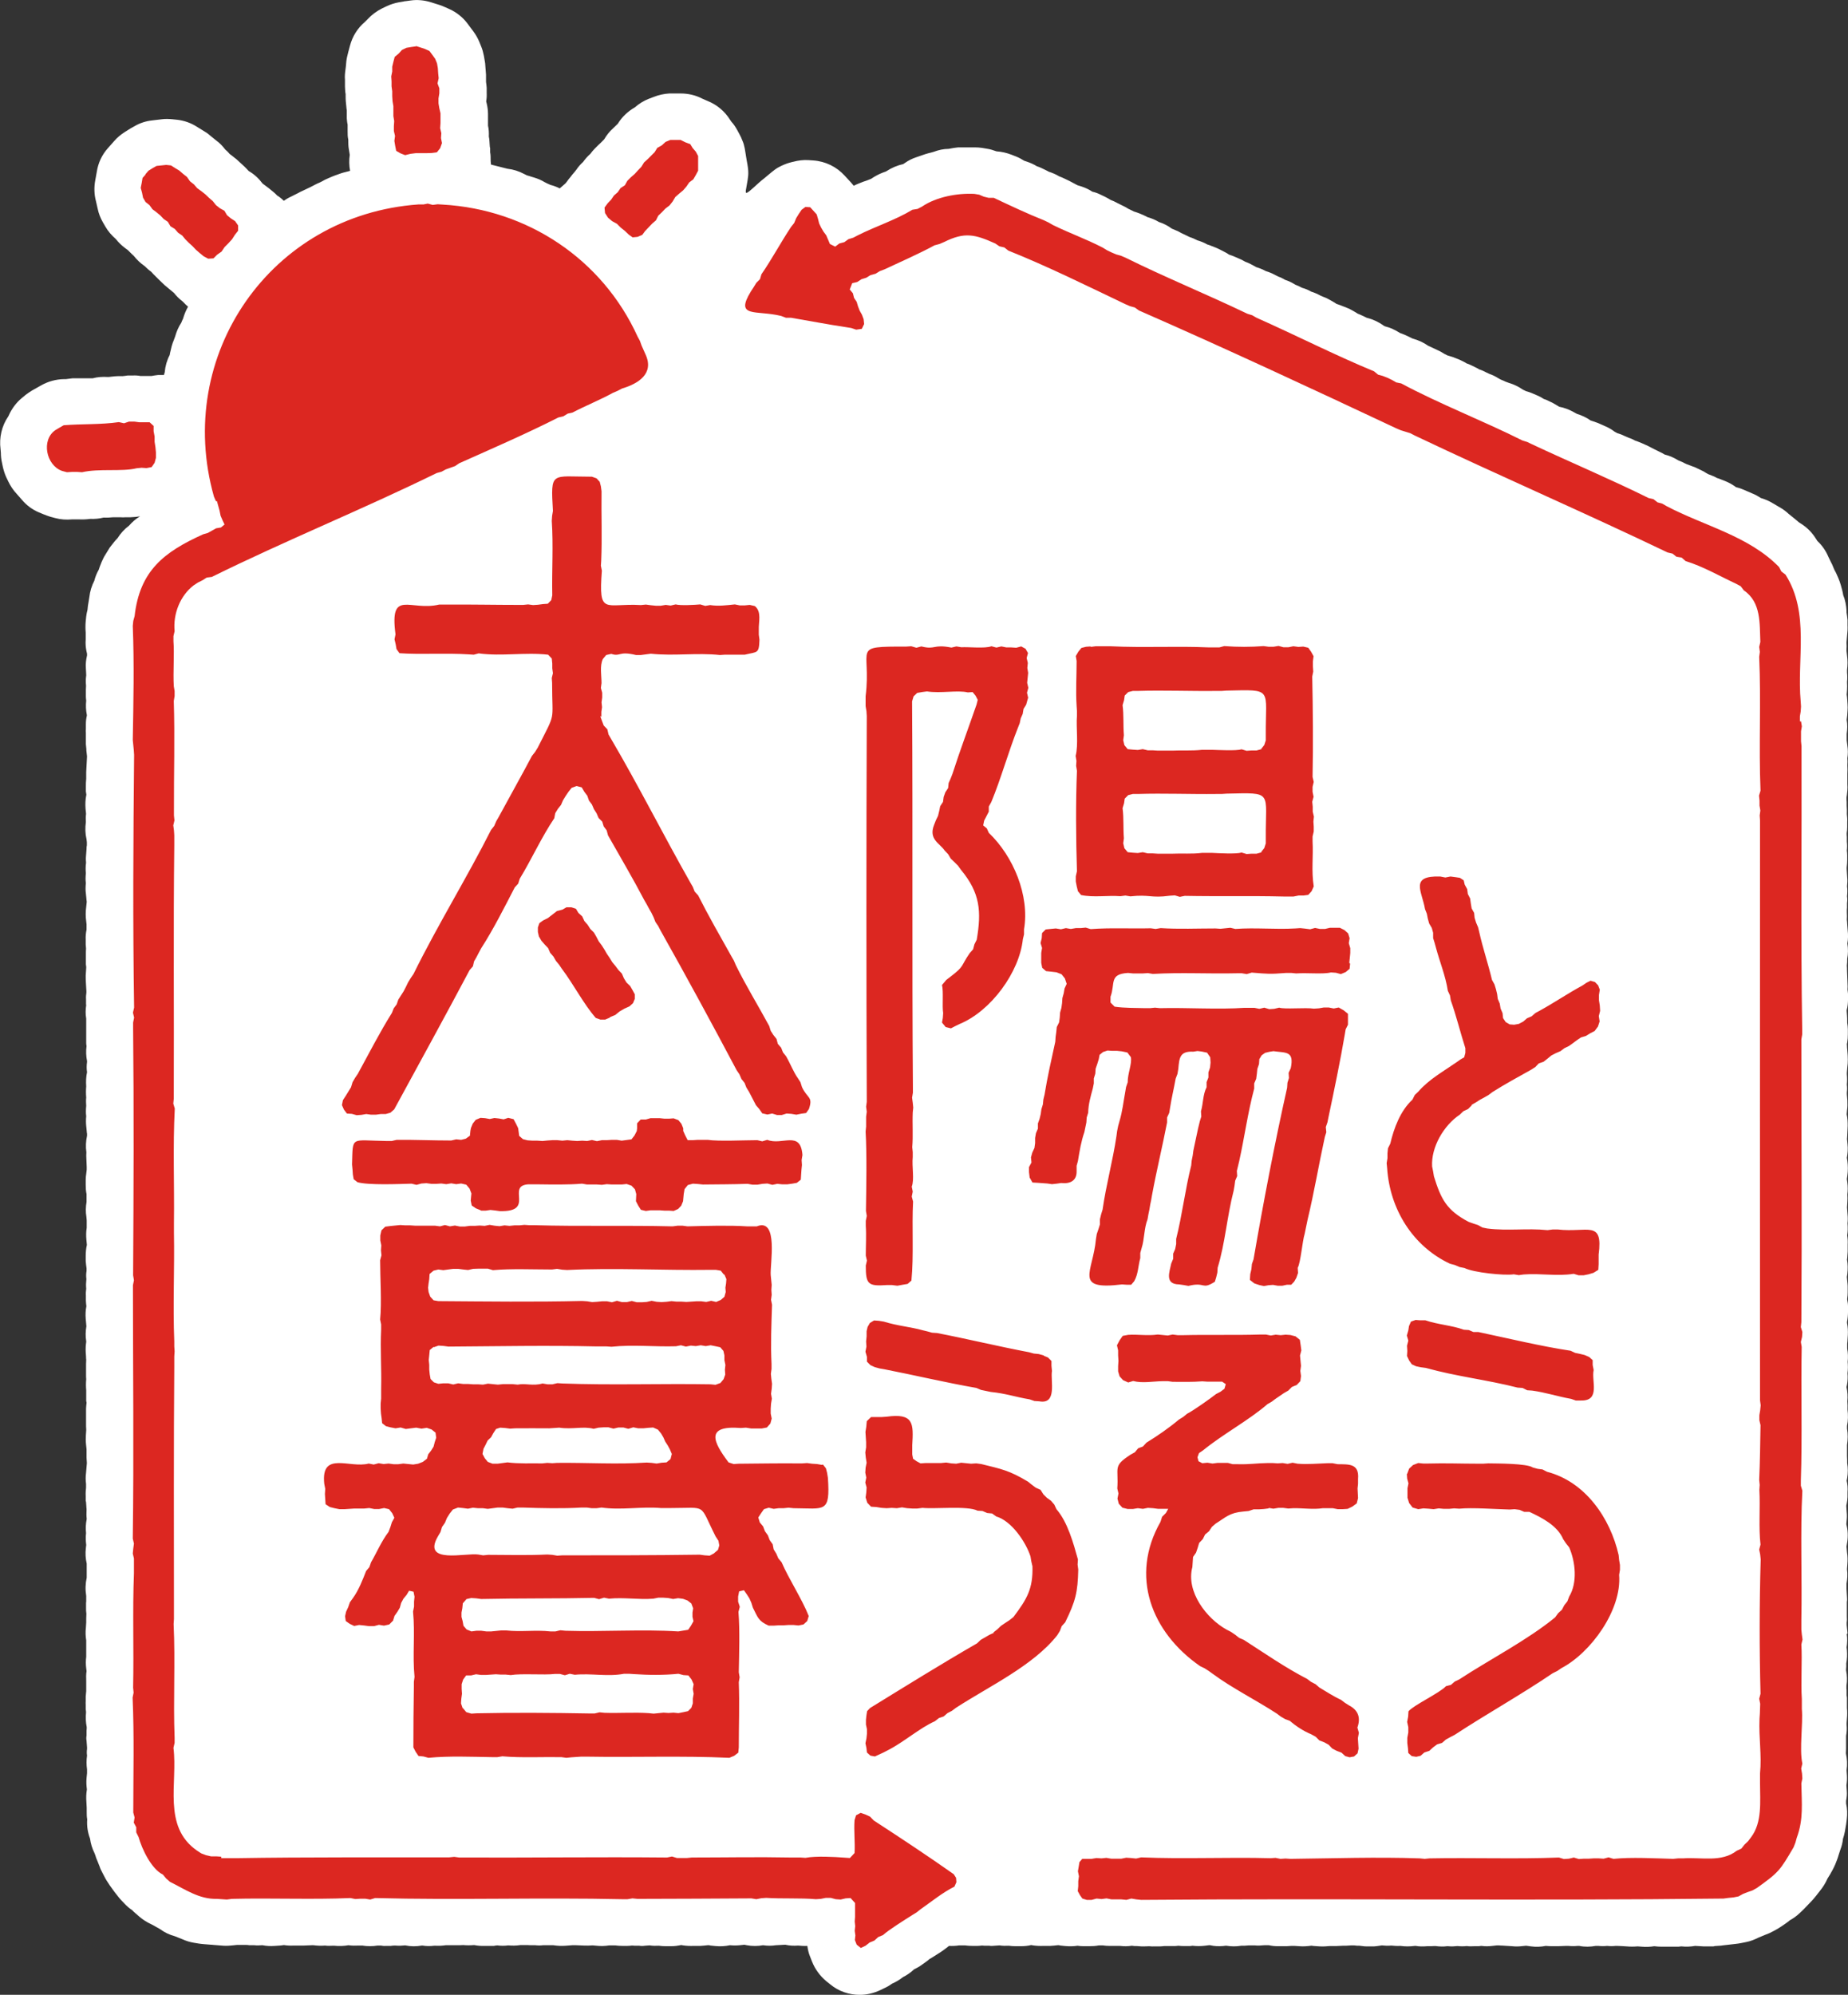 <?xml version="1.0" encoding="UTF-8"?>
<svg id="_レイヤー_2" data-name="レイヤー 2" xmlns="http://www.w3.org/2000/svg" viewBox="0 0 111.76 120.6">
  <rect x="0" y="0" width="111.76" height="120.6" fill="#333333" stroke="none"/>
  <defs>
    <style>
      .cls-1 {
        fill: #dc2721;
      }

      .cls-1, .cls-2 {
        stroke-width: 0px;
      }

      .cls-2 {
        fill: #fff;
      }
    </style>
  </defs>
  <g id="_レイヤー_1-2" data-name=" レイヤー 1">
    <path class="cls-2" d="m111.73,98.75l-.05-.51v-.15c.02-.12.02-.24.01-.36v-.88c.02-.1.02-.2.01-.3l-.03-.5v-.31c.05-.28.07-.57.03-.85v-.04l.02-.27c.02-.24.02-.49-.02-.73l-.03-.35.04-.26c.06-.37.04-.74-.05-1.1l.02-.22c.02-.18.02-.35,0-.53l-.02-.3v-.08l.02-.09c.03-.14.04-.28.05-.42v-.3c.02-.23,0-.46-.05-.68l.03-.16c.05-.3.05-.61,0-.91,0-.14,0-.27-.01-.41v-.68c.05-.33.06-.66,0-.99h0v-.17c.07-.32.07-.66.03-.98.01-.17,0-.34-.01-.5.03-.29.01-.58-.05-.86l.03-.15c.04-.23.05-.46.03-.69.03-.23.03-.46.01-.69.03-.27.02-.54-.03-.8v-.3c.01-.08.02-.16.02-.23l.02-.3c.01-.24,0-.48-.05-.72v-.06c.04-.21.06-.42.06-.63v-.3c0-.14-.02-.28-.05-.42v-.05c.02-.13.03-.26.03-.38v-.3c0-.08,0-.15-.01-.23l-.03-.3s0-.07-.01-.1l.03-.21c.03-.28.03-.57-.02-.84v-.02c.01-.06.02-.12.02-.18l.02-.3v-.43c.01-.18,0-.36-.03-.54h0c.04-.25.04-.49.02-.73.02-.18.02-.37,0-.56l-.03-.4.02-.34c.01-.15.01-.3,0-.45.03-.23.03-.47,0-.71l-.03-.22.03-.21c.04-.29.04-.59,0-.89l-.03-.18h0c.05-.28.07-.55.04-.82l-.03-.31v-.02s.01-.1.01-.14l.03-.65c0-.23-.01-.46-.06-.69l.02-.25c.03-.2.03-.39.02-.59l-.03-.37v-.12c.02-.16.02-.31,0-.47.02-.21.02-.42,0-.62v-.09c0-.09.02-.17.02-.26l.03-.3c.01-.17.01-.33,0-.5l-.04-.5c0-.06,0-.11-.01-.17l.02-.1c.03-.17.04-.33.04-.5v-.3c0-.13-.02-.27-.04-.4v-.1c0-.11,0-.22-.01-.33l-.02-.28v-.05c.06-.22.08-.45.08-.68v-.3c-.01-.09-.02-.18-.03-.27.01-.12.01-.24,0-.36l-.03-.79c0-.1,0-.19-.01-.29.02-.14.02-.27.02-.41.06-.31.06-.62.01-.93.05-.26.05-.53.02-.79l-.03-.39c0-.09-.01-.17-.02-.26.01-.14.01-.29,0-.43v-.14s0-.1.01-.14v-.3c.02-.13.02-.27,0-.4.02-.2.03-.4,0-.6.02-.19.03-.37.01-.56l-.03-.49v-.1c.02-.15.03-.3.03-.45v-.3c0-.09-.01-.18-.02-.27.02-.18.02-.36,0-.54v-.28c-.01-.08-.01-.15-.01-.23.02-.12.03-.24.03-.37v-.3c.01-.16,0-.32-.02-.48.01-.17,0-.34-.01-.51v-.22c-.01-.09-.01-.17-.01-.26,0-.05.01-.1.02-.15l.03-.3c.01-.12.01-.25,0-.37v-.63c.01-.17.01-.35,0-.52.01-.14.01-.28,0-.42.04-.25.04-.51,0-.76l-.04-.32v-.39c.04-.28.05-.57,0-.85h0c.01-.09.02-.18.03-.26l.02-.3c.01-.12.01-.25,0-.38l-.02-.3c0-.1-.02-.2-.03-.29l.02-.25c.01-.17.01-.34,0-.51.02-.19.02-.38,0-.57v-.16c.04-.29.04-.58,0-.87l-.03-.27v-.12c.01-.12.01-.23,0-.35v-.07l.06-.71c0-.11.01-.22,0-.33v-.3c-.02-.15-.03-.3-.06-.45v-.12c-.02-.32-.08-.64-.2-.93-.02-.11-.04-.22-.07-.33l-.08-.29c-.04-.14-.09-.28-.15-.42l-.12-.27c-.03-.06-.06-.13-.1-.19l-.07-.16c-.05-.13-.1-.25-.17-.37l-.14-.29c-.15-.36-.38-.69-.66-.95h0s-.17-.26-.17-.26c-.22-.32-.51-.6-.84-.8l-.12-.08s-.06-.05-.08-.07l-.23-.19c-.05-.04-.1-.08-.15-.12l-.16-.13c-.17-.16-.35-.29-.55-.4l-.39-.23c-.23-.14-.48-.25-.73-.32-.15-.1-.31-.19-.48-.26l-.53-.23c-.11-.05-.21-.08-.32-.12l-.18-.05-.04-.03c-.19-.14-.4-.25-.62-.34l-.28-.11c-.07-.03-.13-.05-.2-.07-.1-.06-.21-.11-.32-.15l-.23-.09-.12-.07c-.09-.06-.17-.11-.27-.15l-.27-.13c-.09-.05-.19-.09-.29-.12l-.32-.12-.11-.05c-.13-.07-.26-.13-.4-.18-.26-.16-.54-.29-.84-.36l-.1-.06c-.07-.04-.13-.07-.2-.1l-.36-.18s-.05-.03-.08-.04l-.27-.14s-.09-.04-.13-.06l-.27-.12c-.12-.05-.25-.1-.37-.14-.13-.07-.25-.13-.39-.17l-.25-.11c-.14-.07-.29-.13-.44-.17h0s-.09-.05-.13-.07l-.05-.03c-.16-.12-.34-.23-.53-.31l-.27-.12c-.06-.03-.12-.05-.18-.08l-.28-.1-.09-.03-.09-.03h0c-.25-.18-.54-.31-.83-.4l-.2-.11c-.27-.15-.56-.26-.87-.32l-.13-.08c-.08-.05-.16-.09-.24-.14l-.27-.13c-.09-.05-.19-.09-.29-.12-.12-.08-.25-.15-.39-.21l-.28-.12c-.13-.06-.26-.1-.4-.14-.06-.03-.13-.06-.19-.09-.26-.18-.54-.32-.85-.41l-.19-.07s-.09-.04-.13-.06l-.19-.08-.16-.09c-.16-.1-.32-.18-.5-.24l-.17-.08c-.15-.08-.3-.15-.46-.2-.08-.05-.17-.1-.26-.14l-.27-.13c-.07-.03-.15-.07-.23-.09-.14-.09-.29-.16-.44-.23l-.28-.11c-.06-.03-.13-.05-.2-.07l-.23-.07-.18-.09c-.13-.08-.26-.16-.4-.22l-.49-.23s-.07-.03-.11-.05c-.28-.2-.6-.34-.93-.43l-.27-.13c-.06-.03-.13-.06-.19-.09l-.28-.11s-.02,0-.03-.01c-.28-.18-.58-.32-.9-.4-.03-.01-.05-.03-.08-.04-.3-.22-.64-.38-.99-.47h-.02l-.27-.13c-.1-.05-.2-.09-.3-.13-.03-.02-.06-.04-.09-.06l-.26-.15c-.1-.06-.21-.11-.32-.15l-.28-.11s-.06-.02-.1-.04l-.23-.08s-.08-.05-.12-.08l-.26-.15c-.14-.08-.28-.15-.43-.2l-.14-.06c-.18-.1-.38-.19-.58-.25-.17-.1-.36-.18-.55-.23-.13-.07-.27-.14-.41-.19-.19-.12-.39-.22-.61-.29-.13-.08-.27-.15-.42-.2l-.18-.09c-.18-.1-.37-.18-.57-.24h0c-.18-.1-.38-.18-.58-.24l-.16-.09c-.16-.09-.32-.17-.49-.23l-.04-.02c-.12-.07-.23-.13-.36-.18l-.28-.12c-.06-.03-.12-.05-.18-.07l-.14-.05c-.08-.06-.17-.11-.25-.15l-.27-.14c-.09-.05-.19-.09-.28-.13l-.28-.11c-.07-.03-.15-.06-.23-.08-.19-.11-.39-.19-.6-.25-.15-.08-.31-.15-.47-.2l-.52-.25c-.1-.06-.2-.11-.3-.15l-.26-.11c-.24-.18-.5-.31-.78-.4-.21-.13-.44-.22-.68-.29-.07-.04-.15-.07-.22-.11l-.28-.12c-.11-.04-.21-.08-.32-.11l-.35-.17c-.12-.08-.26-.15-.39-.21l-.3-.15c-.12-.07-.24-.12-.37-.17-.11-.07-.22-.13-.34-.19l-.27-.13c-.16-.08-.32-.14-.5-.18-.21-.14-.43-.24-.67-.32l-.23-.07-.32-.17c-.06-.03-.11-.06-.17-.09l-.27-.13c-.11-.06-.23-.1-.35-.15-.2-.12-.41-.21-.63-.28-.06-.03-.12-.07-.19-.1l-.27-.13c-.08-.04-.17-.07-.26-.1-.19-.12-.4-.21-.61-.28l-.15-.05c-.16-.1-.32-.19-.5-.26l-.28-.11c-.29-.11-.59-.18-.9-.2-.19-.07-.38-.13-.58-.16l-.3-.05c-.14-.02-.29-.03-.43-.03h-1.01c-.19.02-.38.05-.57.09-.31,0-.62.07-.91.18l-.14.04c-.12.03-.25.06-.37.1l-.55.19c-.24.08-.46.19-.66.33l-.12.08c-.36.08-.69.22-1,.42l-.05.03c-.25.08-.49.19-.72.33l-.17.11-.28.11c-.06.02-.12.04-.18.06l-.28.11c-.06.03-.13.05-.19.08l-.12.06c-.06-.07-.12-.14-.18-.21l-.37-.4c-.49-.54-1.17-.87-1.9-.92l-.29-.02c-.31-.02-.62.02-.92.1h0s-.42.07-.92.35c-.25.14-.55.42-.86.67-.35.26-.96.9-1.06.86-.05-.02-.04-.1,0-.31.05-.29.13-.68.12-.92,0-.32-.09-.66-.13-.94-.06-.36-.09-.7-.23-1-.05-.13-.1-.25-.17-.37l-.14-.26c-.1-.18-.21-.35-.35-.5l-.09-.13c-.32-.51-.8-.91-1.36-1.13l-.32-.14c-.4-.21-.86-.31-1.3-.31h-.68c-.33.02-.65.09-.95.21l-.29.11c-.31.12-.6.3-.85.52-.42.24-.78.58-1.03.99l-.3.29c-.2.18-.37.39-.51.63-.02.02-.03.04-.05.06l-.18.18s-.1.09-.14.13l-.21.21c-.1.1-.19.21-.27.32-.17.15-.31.31-.44.49-.15.14-.29.29-.4.46l-.11.14c-.09.1-.18.21-.26.32-.08.09-.15.18-.21.27l-.08.1s-.07.06-.1.09l-.23.2-.02.02c-.18-.09-.36-.16-.56-.21-.06-.03-.13-.06-.2-.09l-.16-.08c-.18-.11-.38-.2-.58-.26l-.29-.09s-.04-.01-.06-.02l-.14-.04-.16-.08c-.32-.17-.66-.28-1.02-.32l-.91-.23s-.05-.02-.08-.02l-.02-.21v-.07c0-.15,0-.31-.03-.46v-.26s-.02-.05-.02-.08l-.02-.3c0-.11-.02-.22-.04-.32.01-.22,0-.44-.05-.65v-.71c0-.21-.03-.43-.08-.64l-.03-.12c.03-.17.04-.35.03-.52v-.3c-.01-.12-.02-.24-.04-.36v-.44l-.04-.51c0-.11-.02-.23-.04-.34l-.05-.29c-.04-.2-.09-.39-.17-.58l-.11-.27c-.09-.21-.2-.41-.34-.6l-.38-.51c-.28-.37-.66-.67-1.08-.86l-.27-.12c-.1-.05-.2-.08-.3-.12l-.57-.18c-.4-.12-.81-.16-1.22-.1l-.29.04s-.08,0-.12.02l-.3.05c-.26.05-.51.13-.74.24l-.27.13c-.32.16-.62.38-.86.64l-.17.17c-.45.38-.76.88-.91,1.45l-.08.3s-.01.05-.02.07l-.07.29c-.04.17-.06.35-.07.53l-.03.25c-.03.2-.05.41-.03.61v.42c.01.15.01.3.04.45v.12c0,.1,0,.21.01.31l.03.3c0,.08.02.17.03.25v.48c.01.13.02.26.05.38v.4c0,.17,0,.34.04.51,0,.2,0,.41.04.61l.05.31c-.05.32-.04.65.02.97l-.39.1c-.08.02-.17.05-.25.08l-.28.1s-.09.03-.13.05l-.28.12c-.13.05-.26.12-.38.19l-.14.07c-.07.03-.15.06-.22.1l-.27.14s-.07.04-.1.05l-.59.28s-.08.04-.11.06l-.5.25c-.13.06-.25.14-.37.22-.12-.12-.25-.23-.4-.32-.06-.07-.13-.13-.2-.19l-.23-.19c-.06-.05-.12-.1-.18-.14l-.24-.18s-.02-.01-.03-.02c-.23-.31-.51-.57-.84-.76-.08-.09-.17-.18-.26-.27l-.38-.35c-.06-.06-.13-.12-.2-.17l-.24-.19s-.05-.03-.07-.05h0c-.08-.1-.17-.19-.27-.27-.16-.21-.34-.4-.55-.55l-.31-.25c-.12-.11-.25-.21-.39-.29l-.47-.29c-.36-.23-.76-.37-1.18-.42l-.29-.03c-.22-.02-.43-.03-.65,0l-.59.07c-.37.04-.74.16-1.06.35l-.25.14s-.07.04-.11.07l-.24.15c-.23.15-.45.33-.63.54l-.38.43c-.36.4-.59.9-.67,1.43l-.09.5c-.08.42-.07.86.04,1.27l.1.44c.06.3.17.58.32.84l.15.26c.16.28.38.53.63.75.17.21.36.4.58.56l.15.11.13.13c.07.07.15.15.22.21.19.24.42.46.67.63.12.12.24.23.38.33.04.04.08.08.12.13l.21.21s.06.05.08.08l.31.3c.06.06.12.12.19.17l.48.4c.14.18.3.34.48.48l.09.08c.09.1.18.19.28.27-.13.23-.23.47-.3.72-.04.08-.08.17-.11.25-.17.26-.29.54-.37.83l-.07.19c-.06.13-.1.27-.14.4l-.07.29c-.02.08-.04.16-.05.24h0c-.17.33-.27.68-.3,1.04-.02.06-.03.12-.05.17h-.35c-.14.02-.27.03-.4.06h-.67c-.15-.03-.31-.04-.47-.03h-.3c-.11.02-.22.03-.32.04-.16-.01-.32,0-.47.01l-.36.04h-.06c-.31-.02-.61,0-.91.08h-1.22c-.13.02-.27.03-.4.05h-.12c-.48.01-.96.14-1.38.38l-.55.31c-.13.08-.26.17-.38.26l-.23.19c-.35.29-.62.66-.8,1.07l-.02.04c-.4.58-.56,1.29-.47,1.98l.02.23c0,.19.02.38.06.56l.06.29c.05.21.11.41.2.61l.13.27c.13.27.3.53.51.75l.29.33c.29.35.65.62,1.06.79l.29.12c.13.05.26.1.39.14l.3.08c.33.09.67.11,1.01.08h.44c.22.01.44,0,.66-.03.27.01.54-.01.81-.08h0c.2.01.39,0,.59-.02h.42c.11.01.22.01.33,0h.3c.19-.01.38-.02.57-.06-.25.15-.48.35-.67.57-.28.21-.51.46-.69.75-.07.07-.13.14-.19.21l-.19.24c-.07.08-.13.17-.18.26l-.16.26c-.1.15-.18.32-.25.48l-.11.28c-.02.06-.04.12-.06.18-.12.21-.21.43-.27.67-.16.31-.26.64-.3.99l-.05.31c-.03.15-.05.3-.06.45-.04.14-.06.27-.08.41l-.03.3c-.02.22-.02.45,0,.67v.43c-.02.22,0,.45.04.67l.04.18v.11c-.06.25-.09.51-.07.77l.02.37v.07c-.03.2-.03.41-.01.61v.04c-.01.11-.01.22-.01.32v.3c0,.08.01.16.02.24-.03.29-.02.59.04.88v.03c-.04.17-.06.34-.06.51v.3c-.01.08-.01.16,0,.23v.69l.03.3v.08l.04.36-.05.95v.41c-.02.15-.02.31-.02.46v.3c.01.06.02.13.03.19h0c-.06.29-.07.57-.05.85l.03.3v.02c-.02.16-.02.32-.01.49-.05.35-.04.7.04,1.04l.02.18v.18c-.02.07-.02.15-.02.22l-.02.27c-.02.18-.03.36-.01.54v.04c-.03.21-.03.42-.01.63-.02.19-.03.39,0,.59-.02.2-.03.41,0,.62l.03.3c0,.06.01.12.02.18v.05l-.03.29c-.04.29-.04.58,0,.87l.02.18v.32c-.04.2-.06.4-.05.6v.3c0,.08.02.16.02.25-.01.1-.01.2-.01.3v.65s.01.1.02.15v.06s-.01.11-.01.16l-.02.3c0,.14,0,.28.01.42l.03.52v.1c-.02.14-.03.27-.02.41v.3s.01.03.01.04c-.04.27-.05.54,0,.82v1.49c0,.06.01.11.02.17-.04.3-.03.61.03.9v.07c-.03.2-.03.41,0,.61-.06.28-.07.57-.05.86-.02.22-.02.44,0,.67-.02.17-.01.34,0,.51-.02.21-.03.42,0,.62-.02.2-.02.39,0,.59l.03.3c0,.06.01.11.02.17v.12h0c-.07.33-.09.67-.04,1-.01.14-.01.28,0,.41l.02.48v.16l-.03.26c-.02.12-.03.24-.03.36v.3c0,.19.01.38.05.56v.47c-.05.3-.06.6-.01.9l.02.22v.45c-.04.23-.04.47-.02.71l.03.32c-.05.22-.07.45-.07.67v.3c.01.15.03.3.05.45v.15c-.03.17-.03.33-.01.5-.02.19-.03.38-.01.58-.02.14-.03.28-.02.42v.3c0,.11.02.23.03.34-.05.25-.06.5-.04.75l.04.46c-.05.3-.06.6-.01.91v.04h0c-.03.2-.04.4-.03.6l.02.3c0,.06,0,.11.01.17,0,.09-.01.17-.01.26v.66c0,.09,0,.17.01.26-.02.22-.02.45,0,.67v.65s.01.06.02.09h0v.02c-.02.12-.02.24-.03.36v.91c0,.11,0,.22.01.33v.06l-.02.3c-.01.19-.01.38.01.56l.03.29v.51l.02.32-.05.59c-.03.22-.03.45,0,.67v.23c-.02.17-.03.33-.02.5v.3s.02.05.02.07l.02.3s0,.07.01.11v.06c-.01.18-.01.37.01.55h0c-.06.29-.07.58-.04.86-.03.24-.02.47.01.71l-.02.18c-.04.32-.02.64.05.95v.85c-.08.36-.09.73-.03,1.1v.33s-.01.06-.01.1v.3c0,.12,0,.23.02.35,0,.1-.01.2-.01.29v.24l-.02.32c-.03.25-.02.51.02.76v.97h0v.02c-.03.23-.03.47,0,.7l.02.17c-.03.19-.03.39-.02.58v.63c-.01.1-.02.21-.03.32v.3c-.01.06,0,.13,0,.19v.3c.01.05.02.11.02.16-.03.3-.02.61.04.9v.1s-.01.08-.01.11v.3c-.02.11-.02.21,0,.32l.03.4v.1c-.02.13-.02.26,0,.39-.04.28-.04.56,0,.84v.23l-.03.3c-.02.23-.01.45.02.67v.02c-.04.24-.05.49-.03.73l.02.37v.25c0,.15,0,.3.03.45-.03.4.03.79.17,1.16.04.3.13.6.27.88l.05.13c.03.11.07.22.12.33l.14.35c.04.13.1.25.16.36l.14.27c.04.08.08.15.13.23l.17.26s.05.07.07.1l.18.25s.06.08.09.12l.19.24c.05.07.11.13.16.19l.21.22c.14.15.3.29.47.4.06.07.13.13.2.19l.23.2c.22.19.46.34.72.46l.19.1c.08.05.17.1.25.14l.1.06c.27.2.57.34.9.43l.45.18c.22.1.45.17.69.21l.3.05c.12.02.25.03.37.04l.38.03s.08,0,.12.01l.63.05c.18.01.36,0,.54-.02l.28-.03h.53c.07,0,.14.01.21.02h.3c.15.02.31.01.46,0h.03c.25.05.5.06.75.04l.3-.02c.08,0,.16-.02.24-.03.19.03.39.04.59.03h.6l.51-.02h.09c.23.03.46.04.7.02h0c.15.02.3.02.45.01h.12c.28.03.57.02.85-.03.2.03.4.03.61.02h.23c.3.05.61.05.92,0h.2c.1.02.2.03.3.02h.3c.07-.01.14-.02.21-.02h.08c.19.02.38.01.56-.01h.03c.33.07.66.07.99.01h.05c.23.04.47.04.7.01h.1c.2.01.4,0,.6-.03h.65c.14,0,.28,0,.41-.01.22.02.44.02.66,0,.21.04.43.06.64.05h.55c.07-.02.14-.02.21-.03.22.03.44.03.66,0,.25.02.49.02.74-.02h.43c.06,0,.11.01.17.01h.3c.16.02.32.02.47,0h.62c.25.04.5.05.75.03l.4-.03h.21l.5.02c.17.01.34,0,.51-.01h.02l.22.02c.26.03.52.02.77-.02h.35c.15.02.3.03.45.03h.3c.09,0,.17-.01.26-.02.05,0,.11,0,.16.01h.3c.11.02.22.02.33,0l.29-.02c.19.03.38.03.56.02.14.02.28.03.44.03h.3c.21,0,.42-.03.62-.07l.11.02c.21.03.43.04.64.03h.4c.13-.01.29-.02.44-.04h.1s.05.02.08.02l.3.03c.29.03.59.01.87-.05.2.02.4.02.59,0l.28-.03.15.03c.32.06.66.06.98,0,.26.04.52.04.78,0l.55-.03h.02c.26.06.52.07.77.05.19.02.37.03.56.02.03.22.08.45.17.66l.11.28c.18.46.48.87.86,1.19l.25.2c.51.42,1.14.63,1.78.63.42,0,.85-.1,1.25-.29l.29-.14c.15-.07.28-.15.42-.25.23-.1.45-.23.65-.39.24-.12.46-.27.65-.45l.02-.02c.17-.08.33-.17.48-.28l.25-.18c.07-.05.14-.1.2-.16.06-.03.12-.07.17-.1l.49-.31c.09-.06.18-.12.27-.19l.26-.2c.21.01.41,0,.61-.03h.35c.15.02.3.03.45.03h.3c.09,0,.17-.01.26-.02.05,0,.11,0,.16.01h.3c.11.02.22.01.33,0l.29-.02c.19.03.38.03.56.02.14.02.28.03.43.03h.3c.21,0,.42-.02.63-.07l.11.02c.21.03.43.04.64.03h.4c.15-.01.29-.02.44-.04h.1s.05.02.08.02l.3.03c.24.02.49.02.73-.02.12.02.25.03.38.03h.3c.21,0,.41-.01.61-.05h.24c.13.02.26.03.39.03h.65c.24.03.47.03.71-.01l.18.02h.11l.3.02c.15,0,.31,0,.46-.01.12.01.23.02.35.01h.3c.09,0,.17-.01.26-.02h.64c.07,0,.14-.01.21-.02.14.02.28.02.42.02h.3s.09-.01.14-.02c.25.03.5.03.75,0l.24-.03h.08c.25.06.51.07.76.05l.18-.02h.04c.3.05.61.05.9,0,.15,0,.3,0,.45-.02h.36c.19.02.39.01.58-.01h.28c.18.04.36.06.55.06h.51l.3-.02h.19l.3.02c.24.02.47,0,.71-.03h.04c.06.01.12.02.18.02l.3.02c.2.01.4,0,.59-.02h.39l.42-.02h.18l.32-.02h.18c.11.02.22.02.32.02.2.03.39.05.59.04h.3c.11-.01.22-.02.33-.04l.13-.02c.19.02.38.03.57.01.18.02.37.03.55.02.29.04.59.04.88,0h.05c.22.04.45.04.68.02h.26c.09-.01.18-.01.27-.01.23.03.46.04.68.01h.08c.19.02.37.01.56-.01.19.02.37.02.56,0,.14.02.29.02.43.01h.3s.1-.02.15-.02c.22.03.45.03.67,0l.27-.03h.14c.05.01.11.01.16.01l.63.04c.18.02.36.02.54,0l.3-.03h0l.29.04c.3.04.6.03.9-.03.12.01.24.02.36.02h.37l.49-.02h.14c.19.02.38.02.57,0h.09c.33.07.67.06,1,0h.16c.17.02.35.02.53,0,.17.02.34.02.51,0h.08c.08,0,.17.01.25.01l.33.02c.22.02.45.02.67,0l.27.02c.24.02.49.01.74-.03.15.02.31.03.47.03h.85c.1,0,.21,0,.31-.02.28.03.57.02.84-.03l.5.03h.62s.04-.02.07-.02l.3-.02c.06,0,.12-.01.18-.02l.78-.09c.11-.01.22-.03.33-.05l.3-.06c.26-.05.51-.15.75-.27l.41-.17c.17-.06.33-.13.49-.22l.27-.15c.07-.04.13-.08.19-.12l.25-.17c.1-.07.2-.14.29-.22.22-.12.41-.26.59-.43l.22-.21.07-.07.46-.48c.08-.09.16-.18.23-.27l.25-.32c.19-.23.34-.48.46-.75.05-.08.1-.16.15-.24l.15-.27c.06-.11.11-.22.16-.33l.11-.28c.03-.09.07-.18.09-.27l.11-.34c.08-.21.14-.43.16-.66.05-.15.09-.3.12-.46l.05-.3s.01-.07.02-.11l.04-.31c.04-.32.03-.64-.04-.96h0v-.16c.04-.21.06-.41.04-.62l-.02-.3v-.03c.03-.19.04-.38.03-.57l-.02-.3v-.04c.05-.33.03-.67-.04-1h0v-.05c0-.08.01-.16.01-.23v-.79c.04-.22.05-.44.03-.66v-.11l.02-.28c.02-.21.02-.42,0-.63v-.62c-.01-.05-.01-.1-.02-.15v-.32s-.01-.05-.01-.07v-.19c.05-.31.04-.62-.02-.93h0v-.05c.01-.12.02-.25.01-.37.05-.26.06-.53.04-.79l-.02-.18c.04-.27.05-.54.01-.8"/>
    <path class="cls-1" d="m8.13,25.49l.3.04h.62l.24.22v.32l.06.32v.32l.05.32.03.32v.33l-.08.3-.18.26-.31.06-.3-.02-.3.03c-.89.22-2.25,0-3.3.24l-.3-.02h-.3l-.31.02-.3-.08c-.96-.34-1.27-1.86-.41-2.46l.25-.15.26-.15c1.12-.09,2.23-.03,3.34-.19l.31.07.3-.1h.3M41.73,8.71l-.29-.11-.28-.14h-.62s-.29.12-.29.12l-.23.21-.27.15-.16.26-.21.21-.21.21-.22.2-.16.26-.21.22-.2.22-.23.2-.21.21-.15.27-.26.17-.17.25-.23.2-.17.25-.21.22-.19.26.03.33.18.28.25.21.29.16.23.23.25.2.23.22.24.17.3-.03.28-.12.18-.24.21-.22.21-.22.23-.2.14-.28.22-.21.21-.22.25-.19.19-.24.16-.27.23-.2.24-.2.2-.23.17-.25.25-.19.15-.26.14-.26v-.59s0-.3,0-.3l-.14-.26-.19-.22-.16-.26v.02ZM25.17,2.8l-.29.04-.3.05-.27.13-.2.22-.24.2-.08.3-.07.29v.29l-.06.3.02.3v.3l.04.3v.3l.02.3.05.3v.6l.05.3-.02.3v.3l.07.3-.04.3.05.3.06.3.26.15.28.11.32-.08.32-.04h.65s.32-.01.32-.01l.31-.04.2-.25.11-.31-.06-.3.02-.3-.07-.3.02-.3v-.6l-.07-.3-.05-.3v-.3l.05-.31v-.3l-.11-.3.07-.31-.03-.3-.02-.31-.05-.29-.11-.27-.17-.24-.18-.24-.27-.12-.27-.09-.28-.09.02.02Zm-16.35,7.73l-.2.23-.05.3-.06.3.08.29.06.3.15.26.24.19.18.25.24.18.23.19.21.22.25.17.16.27.26.16.2.23.25.17.19.23.21.21.22.2.21.22.23.2.23.19.28.15.32-.02.22-.22.27-.19.18-.27.23-.23.22-.24.18-.28.19-.24v-.32l-.18-.26-.26-.17-.23-.19-.16-.27-.27-.15-.24-.19-.19-.24-.23-.2-.22-.21-.24-.19-.25-.18-.2-.23-.24-.19-.18-.26-.24-.19-.23-.2-.25-.15-.25-.16-.29-.03-.29.03-.29.03-.25.14-.24.15-.19.22h.03Zm100.03,33.08v-.3l.05-.3.02-.3-.02-.3c-.24-2.56.56-5.34-.92-7.67l-.25-.19-.14-.27c-1.83-1.88-4.52-2.48-6.8-3.68l-.26-.15-.29-.08-.24-.19-.3-.07c-2.3-1.14-4.77-2.18-7.07-3.26l-.27-.13-.29-.09c-2.33-1.17-5.04-2.22-7.33-3.45l-.3-.06-.26-.15-.27-.13-.28-.11-.29-.08-.24-.2c-2.35-.97-4.77-2.2-7.11-3.24l-.26-.15-.29-.09c-2.46-1.18-4.99-2.21-7.37-3.39l-.28-.12-.29-.08-.28-.12-.27-.13-.26-.16c-1.05-.54-1.98-.86-3.02-1.37l-.26-.15-.27-.13c-1.03-.41-2.02-.88-3.04-1.36h-.31l-.29-.07-.28-.12-.3-.05c-1.03-.05-2.29.18-3.16.77l-.27.14-.31.05c-1.04.63-2.22,1-3.31,1.55l-.27.14-.29.09-.25.18-.3.08-.25.19-.32-.16-.11-.26-.11-.26-.17-.23-.14-.24-.12-.25-.07-.28-.08-.27-.2-.22-.19-.21-.29-.02-.23.17-.17.25-.16.26-.12.29-.19.24c-.62.93-1.16,1.95-1.79,2.86l-.09.3-.22.22-.16.26-.17.26c-.99,1.62.32,1.11,1.83,1.48l.29.11h.31c1.13.19,2.19.4,3.33.57l.31.05.3.1.34-.05.14-.29-.03-.29-.1-.27-.14-.25-.1-.26-.08-.27-.16-.24-.07-.28-.19-.23.15-.38.3-.07.26-.17.29-.09.26-.16.3-.08.26-.16.29-.11c1-.47,2.04-.92,3.02-1.45l.3-.08.28-.12c1.24-.62,1.87-.46,3.09.09l.25.17.3.07.24.19c2.31.92,4.82,2.16,7.08,3.24l.28.12.29.08.25.18c5.23,2.29,10.42,4.71,15.55,7.12l.28.12.29.09.29.09.27.14c5.09,2.42,10.22,4.64,15.29,7.07l.3.07.24.19.31.05.24.21c1.07.33,2.04.9,3.05,1.37l.28.15.19.25c1.06.72.95,2.01,1,3.12l-.07.3.04.3-.04.3c.12,2.69-.03,5.41.08,8.09l-.09.3.03.3v.3l.05.3-.04.3.02.3c0,11.67-.01,23.44,0,35.06l.04.3-.03.3-.05.3v.3l.07.3c-.02,1.09-.03,2.21-.08,3.31l.03.3-.02.3c.06,1.04-.05,2.32.07,3.31l-.08.3.06.3.03.3c-.08,2.7-.08,5.42-.01,8.12l-.08.3.06.3-.02.6-.02.3c-.05,1.2.14,2.17.03,3.32v.6c0,1.09.14,2.35-.54,3.25l-.18.24-.22.21-.19.24-.28.13c-.92.72-2.15.38-3.24.46h-.3l-.3.03c-1.07-.03-2.57-.11-3.61,0l-.3-.09-.3.08-.3-.02h-.3l-.3.02h-.3l-.3.02-.3-.09-.3.07-.3.02-.3-.09c-2.56.1-5.25,0-7.82.05l-.3.03-.3-.03c-2.62-.09-5.22,0-7.82.03l-.3-.02-.3.02-.3-.06-.3.02c-2.6-.07-5.26.06-7.83-.05l-.3.07-.3-.03-.3-.02-.3.06h-.6s-.3-.05-.3-.05l-.3.03-.3-.02-.3.05h-.56l-.17.2-.04.25-.05.3.06.3-.04.3v.3l-.03.3.13.24.15.21.26.08h.3l.3-.08.3.03.3-.04.3.06h.6l.3.03.3-.08.3.05.3.03c11.75-.1,23.46.06,35.21-.08l.3-.04.31-.03.3-.06.27-.15.28-.11.29-.1.27-.15c1.33-.95,1.4-1.06,2.22-2.46l.11-.28.08-.29c.42-1.13.3-2.08.28-3.29l.06-.3-.02-.3-.05-.3.07-.3c-.19-.88.05-2.38-.03-3.3v-.6c-.07-1.03.03-2.32-.03-3.3l.07-.3-.04-.3-.03-.3v-.6c.05-2.57-.07-5.28.06-7.8l-.09-.3v-.3c.09-2.7,0-5.43.05-8.09l-.05-.3.07-.3.02-.3-.09-.3.03-.3c.04-5.67,0-11.37,0-17.09l.05-.3v-.3c-.09-5.71-.02-11.42-.04-17.13l-.03-.3v-.6l.05-.3-.05-.3m-53.17-1.77l.31-.04c.84.13,1.84-.09,2.47.06l.29-.02.18.22.13.25-.07.28c-.49,1.42-1,2.77-1.46,4.2l-.11.28-.12.27-.03.3-.17.26-.1.28-.04.3-.17.26-.06.29-.07.29-.13.27-.11.28c-.35.88.36,1.12.64,1.55l.21.22.16.27.22.21.22.22.18.25c1.16,1.4,1.24,2.51.95,4.22l-.14.28-.08.3-.21.24c-.57.83-.29.75-1.16,1.42l-.25.19-.26.31c.1.41,0,1.25.07,1.7l-.02.29-.05.28.22.27.32.08h0l.27-.14.27-.13c1.88-.78,3.6-3.12,3.81-5.12l.07-.29v-.3c.35-2.05-.65-4.43-2.13-5.84l-.12-.27-.22-.18.06-.29.14-.27.14-.27v-.31l.15-.27c.58-1.39,1.04-3.06,1.61-4.49l.11-.28.06-.29.12-.27.05-.3.16-.26.08-.29.04-.13-.07-.3.08-.3-.07-.3.03-.3.03-.3-.05-.3.03-.3-.07-.3.08-.3-.15-.26-.26-.14-.3.08-.3-.02h-.3l-.3-.06-.3.07-.3-.08c-.39.15-1.41.03-1.82.06l-.3-.05-.3.07c-1.13-.22-.95.15-1.82-.07l-.3.08-.31-.09-.3.02c-3.39,0-2.09.02-2.46,3v.6s.05.3.05.3l.02.3c-.03,7.78-.03,15.53,0,23.32l-.04.3.04.3-.04.3v.6l-.03.3c.08,1.34.04,3.41.02,4.8l.05.3-.06.3v.3c.04.55,0,1.24,0,1.8l.07.3-.07.3c0,1.13.13,1.26,1.27,1.18h.32l.32.04.33-.06.29-.05.23-.2c.15-1.5.02-3.26.1-4.78l-.08-.3.06-.3-.06-.3c.17-.44,0-1.2.06-1.79v-.3l-.03-.3c.06-.7,0-1.39.03-2.09l.03-.3-.03-.3-.04-.3.05-.3v-.3c-.06-7.83,0-15.54-.05-23.36l.09-.3.22-.21.29-.05h-.01Zm-18.85,19.65l.31-.13.26-.21.29-.17.31-.14.21-.19.11-.26v-.28l-.13-.24-.15-.26-.22-.21-.16-.26-.12-.28-.21-.22-.18-.24-.19-.23-.16-.26-.17-.25-.15-.26-.16-.25-.18-.24-.14-.27-.15-.26-.22-.22-.16-.25-.2-.23-.13-.28-.23-.21-.15-.25-.28-.09h-.29l-.24.14-.34.09-.27.21-.27.21-.3.15-.22.16-.09.26v.27l.06.27.15.26.2.23.21.22.12.28.2.23.15.26.19.23.17.25c.73.97,1.3,2.11,2.05,2.97l.28.1h.29l.26-.11.04-.04Zm-.53-18.16v-.29l.04-.29-.03-.29.04-.29v-.29l-.08-.29.04-.29c0-.46-.12-1.03.08-1.46l.2-.24.31-.07c.56.19.43-.19,1.49.07h.3l.3-.04.3-.04c1.41.15,2.78-.07,4.18.08l.3-.02h1.2c.78-.19.86-.04.89-.91l-.04-.3v-.3c-.02-.47.19-1.08-.24-1.43l-.31-.07-.3.03h-.3l-.3-.06c-.48.05-1,.12-1.49.04l-.3.05-.3-.09c-.33.03-1.2.08-1.49,0l-.3.07-.3-.04-.3.05h-.3l-.3-.03-.3-.04-.3.03c-2.17-.13-2.57.68-2.36-2.08l-.06-.3.02-.3c.06-1.4,0-2.78.02-4.2l-.04-.3-.07-.27-.19-.21-.28-.1c-2.48,0-2.5-.37-2.36,2.07l-.05.3-.02.3c.1,1.51,0,2.98.03,4.5l-.06.29-.21.22-.29.02-.3.04-.3.02-.3-.04-.3.03h-.3c-1.38,0-2.81-.03-4.18-.02h-.6c-1.76.42-3.01-.98-2.64,1.8l-.06.3.07.3.05.29.18.25c1.26.09,2.86-.02,4.19.07l.3.02.3-.08c1.4.19,2.8-.08,4.2.08l.22.23.03.31v.29l.04.29-.07.29.02.29c0,2.47.26,1.68-.87,3.92l-.16.26-.19.24c-.66,1.25-1.34,2.45-2.01,3.69l-.15.26-.12.28-.19.24c-1.48,2.93-3.22,5.73-4.69,8.71l-.17.25-.16.26-.13.27-.14.27-.16.25-.16.25-.1.29-.18.24-.11.28c-.74,1.18-1.38,2.44-2.06,3.68l-.17.25-.15.26-.09.3-.16.26-.16.26-.17.26-.06.3.12.27.18.24.3.02.29.08.29-.02.29-.05.29.04h.29l.3-.04h.3l.28-.08.23-.2c1.53-2.81,3.08-5.63,4.56-8.42l.2-.23.07-.3.15-.26.14-.27.14-.26c.73-1.13,1.41-2.48,2.03-3.68l.21-.23.09-.29c.72-1.18,1.32-2.52,2.09-3.66l.06-.31.16-.26.19-.24.12-.28.16-.26.17-.25.19-.24.3-.11.31.08.16.27.18.24.1.29.18.24.12.28.16.25.12.28.22.22.09.29.18.24.08.3c.74,1.31,1.51,2.61,2.19,3.91l.15.26.14.26.15.26.13.27.11.28.17.25.14.27c1.56,2.77,3.11,5.63,4.6,8.44l.17.25.12.28.19.24.11.28.16.26.14.27.14.27.14.27.2.23.18.26.31.07.29-.06.29.09h.29l.29-.09.29.02.3.05.3-.06.29-.04.17-.24c.26-.77-.09-.62-.42-1.33l-.09-.29-.16-.25c-.25-.34-.46-.89-.71-1.32l-.19-.24-.11-.28-.2-.23-.08-.3-.19-.24-.16-.25-.09-.29c-.67-1.24-1.4-2.42-2.02-3.68l-.12-.28-.15-.26c-.69-1.23-1.38-2.43-2.01-3.68l-.21-.23-.11-.28-.15-.26c-1.64-2.89-3.12-5.84-4.8-8.7l-.15-.26-.07-.31-.22-.23-.11-.29-.1-.28.07.04Zm23.74,55.38l-.28.13-.26.15-.26.15-.22.21c-2.17,1.25-4.34,2.6-6.47,3.91l-.18.19-.04.25-.03.28v.28l.06.28v.28l-.03.28-.06.29.06.29.03.27.21.19.27.05.24-.11.28-.13.27-.14c.95-.48,1.93-1.35,2.84-1.75l.24-.19.29-.1.23-.2.27-.14.24-.18c2.02-1.31,4.68-2.55,6.13-4.39l.16-.26.11-.29.21-.23c.62-1.27.76-1.8.79-3.19l-.04-.3.02-.31c-.27-.97-.62-2.26-1.3-3.04l-.13-.28-.2-.23-.25-.18-.21-.21-.17-.27-.29-.13-.24-.18-.24-.19c-1.11-.67-1.6-.76-2.82-1.06l-.3-.04-.31.02-.3-.03-.3-.03-.3.06-.3-.02-.31-.05-.31.03h-.93l-.31.02-.24-.13-.21-.15-.05-.26v-.56c.08-1.32.09-1.95-1.56-1.72l-.3.02h-.63s-.26.25-.26.25l-.03.34-.05.31.02.31.02.31v.31l-.05.31.03.31.05.31-.06.3-.02.3.06.3-.06.3.08.3-.02.3-.04.3.1.32.23.24.32.02.31.05.31.02.31-.02.31.02.31-.05.31.05.31.02h.31l.31-.04c.74.08,2.72-.14,3.33.17l.3.02.28.12.3.03.25.18c.91.26,1.78,1.52,2.07,2.41l.05.3.07.3c.04,1.36-.33,1.98-1.15,3.07l-.24.19-.26.17-.25.17-.22.21-.24.19.03.02Zm3-16.77l-.29-.08-.3-.03-.29-.08c-1.85-.35-3.7-.8-5.56-1.16l-.3-.02-.29-.08-.29-.07c-.71-.2-1.5-.26-2.34-.52l-.3-.05-.29-.02-.25.15-.14.24-.06.26v.31l-.03.31.02.31-.06.31.09.31v.29l.21.21.26.12.29.08.29.05c1.84.36,3.73.81,5.57,1.13l.28.12.29.06.29.06c.96.1,1.46.3,2.36.45l.29.1.3.02c1.09.19.66-1.24.76-1.84l-.03-.31v-.29l-.21-.21-.26-.11v-.02Zm32.73-.02l-.29-.07-.29-.06-.28-.13c-1.74-.26-3.78-.75-5.57-1.13h-.3l-.28-.12-.3-.02c-.75-.27-1.58-.31-2.33-.57h-.31l-.28-.02-.28.1-.12.27-.04.26-.09.31.09.31-.08.31.02.31-.02.31.13.27.16.23.26.12.29.06.3.04c1.87.52,3.66.71,5.55,1.19l.3.02.28.14.3.02c.81.11,1.56.36,2.35.5l.29.1h.31c1.2.03.62-1.2.77-1.84l-.06-.31v-.29l-.21-.19-.25-.11h-.02Zm-10.76,7.18l.02.29.08.29-.06.29v.58l.1.32.21.27.34.1.31-.05.31.02.31.03.31-.05.31.03h.31l.31-.03.31.02c.76-.08,2.22.03,3.05.05l.3-.02.3.04.28.12h.31c.77.36,1.7.83,2.05,1.66l.17.25.19.24c.38.87.51,2.13,0,2.97l-.11.29-.19.24-.14.27-.23.21-.18.25c-1.67,1.37-3.95,2.54-5.8,3.75l-.27.13-.23.2-.3.08c-.41.43-1.95,1.14-2.27,1.52l-.02.32-.06.32.07.32v.32l-.06.32v.32l.04.32.02.28.21.19.27.04.26-.06.23-.2.3-.1.23-.21.24-.18.3-.09.23-.2.27-.15.27-.14c1.89-1.24,4.02-2.43,5.92-3.72l.28-.14.25-.17c1.78-.93,3.66-3.52,3.49-5.64l.05-.3v-.3l-.05-.3-.03-.3c-.51-2.24-2.02-4.43-4.33-5.03l-.27-.14-.3-.04-.29-.08c-.36-.25-2.18-.24-2.7-.25l-.3.02h-.3c-1.03,0-1.99-.04-3.03-.01h-.3l-.3-.03-.31.12-.24.22-.12.32h-.02Zm-8.37,2.06l.3.05.3-.05h.3l.3.04.3-.02c.6-.01,1.21.09,1.79,0h.6l.3.06h.3l.3-.02.29-.14.26-.19.08-.32-.03-.58.03-.29v-.29c.08-.94-.55-.88-1.24-.89l-.3-.06h-.3c-.6.02-1.21.08-1.82.03l-.3-.06-.3.07-.3-.05-.3.02-.3-.02h-.3c-.72.01-1.05.09-1.82.07h-.3l-.3-.08h-.61l-.31.04-.31-.05-.31.03-.23-.12-.06-.24.09-.25.25-.17c1.2-.98,2.79-1.83,3.89-2.79l.26-.15.24-.18.25-.17.25-.17.26-.15.22-.22.29-.12.22-.23.04-.31-.04-.31.04-.31-.03-.31-.03-.31.08-.31-.04-.31-.05-.33-.26-.21-.31-.08-.29-.02-.3.03-.3-.03-.3.05-.3-.06h-.3c-1.58.05-3.13,0-4.73.04h-.3l-.3-.04-.3.06-.3-.03-.3-.03c-.64.09-1.2-.02-1.79.02l-.33.06-.19.27-.16.3.07.31v.31l.02.32-.02.32v.32l.09.3.21.23.31.14.3-.09c.56.15,1.19.02,1.79.01h.3l.3.04c.59,0,1.18.02,1.79-.03l.3.02h.9l.22.15-.08.28-.24.18-.27.14c-.31.25-1.43,1.04-1.75,1.19l-.23.19-.26.16c-.62.52-1.29.98-1.97,1.4l-.21.23-.29.11-.2.24-.27.15c-1.08.71-.7.75-.79,2.04l.07.3-.06.31.08.31.22.24.32.08h.31l.3-.05.31.04.3-.06.31.02.31.04h.61l-.14.25-.23.23-.1.31c-1.86,3.27-.56,6.67,2.4,8.72l.27.13.25.16.25.18c1.13.84,2.68,1.62,3.87,2.4l.24.18.26.15.29.11c.37.32.81.61,1.29.81l.27.15.22.22.29.11.27.15.22.23.27.14.29.11.23.21.26.07.27-.05.21-.19.06-.28-.02-.32-.02-.32.06-.32-.09-.32c.21-.58.06-1.05-.51-1.34l-.25-.16-.24-.18c-.4-.18-.92-.51-1.3-.74l-.23-.2-.27-.14-.24-.18c-1.32-.68-2.57-1.55-3.83-2.36l-.28-.12-.24-.19-.25-.17-.27-.14c-1.2-.66-2.47-2.29-2.07-3.78l.02-.3.02-.31.18-.26.1-.29.09-.3.22-.23.14-.28.24-.2.17-.26.23-.2c.61-.38.84-.66,1.68-.73l.31-.03.3-.1h.31l.31-.02.31-.04-.03-.03Zm12.28-24.36l.26-.15.25-.16.26-.14.26-.15.24-.18c.81-.51,1.5-.88,2.34-1.35l.25-.16.21-.22.29-.1.24-.19.23-.19.27-.14.28-.12.24-.18.27-.13.24-.17.24-.18.25-.17.3-.09.26-.16.27-.14.2-.27.1-.31-.05-.32.08-.32-.02-.32-.05-.32v-.32l.05-.32-.1-.26-.19-.2-.27-.08-.24.12-.25.17c-.89.48-1.69,1.03-2.58,1.52l-.26.14-.23.2-.28.12-.23.2-.27.14-.28.05-.27-.02-.24-.14-.16-.24-.03-.3-.12-.28-.05-.3-.12-.28-.04-.3-.07-.29-.09-.29-.15-.27c-.23-.97-.56-1.94-.77-2.89l-.07-.29-.12-.28-.09-.29-.03-.3-.15-.27-.05-.3-.04-.3-.14-.27-.04-.3-.15-.27-.06-.26-.23-.15-.26-.04-.31-.04-.31.06-.31-.06c-1.86-.06-1.11.87-.92,1.97l.11.28.06.3.08.29.16.27.08.29v.32l.09.29.08.29c.24.89.58,1.7.72,2.61l.13.28.05.3c.33.93.57,1.92.88,2.89v.28l-.07.27-.24.14-.21.15c-.79.55-1.68,1.04-2.32,1.78l-.22.21-.14.28c-.73.67-1.12,1.72-1.34,2.66l-.14.28-.03.3v.3l-.05.3.03.3c.16,2.47,1.54,4.72,3.8,5.78l.3.08.28.12.3.06c.52.27,2.41.47,2.98.38l.3.05.3-.04c1.02-.08,2.02.12,3.02-.04l.3.09h.3l.3-.06.3-.09.29-.18.02-.34v-.58c.28-2.13-.67-1.31-2.47-1.52h-.31l-.31.04c-1.27-.13-2.35.06-3.65-.1l-.29-.06-.27-.15-.28-.09-.28-.1c-1.33-.7-1.67-1.36-2.1-2.75l-.05-.3-.06-.3c-.07-1.17.71-2.49,1.67-3.13l.22-.21.28-.13.22-.22v-.03Zm-23.03-27.69l.3-.04h.6s.3,0,.3,0c1.99.1,3.98-.02,5.98.07h.6l.3-.08c.79.06,1.61.06,2.38,0l.3.04h.3l.3-.05.3.08h.3l.3-.06.3.04.3-.02.3.07.17.24.15.27-.04.31v.31l.02.31-.06.3c.04,1.96.06,4.13.02,6.07l.07.3-.07.3v.3l.06.3-.08.3.03.3v.3l.07.3-.03.3.02.3v.3l-.07.3v.3c.05.92-.08,1.75.07,2.72l-.13.29-.2.22-.29.04h-.3l-.3.06h-.6c-2-.05-3.99,0-5.98-.04l-.3.06-.3-.09-.3.02c-1.17.16-1.21-.09-2.39.04l-.3-.05-.3.04c-.8-.06-1.6.09-2.38-.07l-.19-.23-.07-.28-.06-.31v-.31l.07-.31c-.06-1.93-.08-4.15,0-6.07l-.05-.3.02-.3-.05-.3c.18-.7.02-1.72.08-2.42v-.3l-.02-.3c-.06-.89,0-1.83,0-2.72l-.05-.3.16-.27.18-.22.28-.07.3-.02-.02.02Zm10.31,12.4l.19-.24.09-.28v-.3c-.02-2.88.48-2.77-2.37-2.71l-.3.02h-.3c-1.59.02-3.2-.05-4.77,0h-.3l-.28.07-.21.21-.04.28-.09.3c.08.6.03,1.21.08,1.82l-.04.3.07.3.2.24.31.03.3.02.3-.05.3.07h.3l.3.02h.9c.61-.03,1.13.03,1.79-.05h.6c.4.02,1.46.08,1.79-.02l.3.09.3-.02h.3l.3-.08-.02-.03Zm0-6.23l.19-.24.09-.28v-.3c-.02-2.88.48-2.77-2.37-2.71l-.3.02h-.3c-1.59.02-3.2-.05-4.77,0h-.3l-.28.07-.21.21-.04.28-.09.3c.08.6.03,1.21.08,1.82l-.04.3.07.3.2.24.31.03.3.02.3-.05.3.07h.3l.3.02h.9c.6-.03,1.13.02,1.79-.05h.6c.4.01,1.45.07,1.79-.03l.3.09.3-.02h.3l.3-.08-.02-.02Zm5.33,12.93l.03-.29.03-.3v-.3l-.09-.3.05-.3-.09-.29-.22-.2-.28-.14h-.6l-.3.07h-.3l-.3-.06-.3.08-.3-.04-.3-.03-.3.02c-1.2.07-2.41-.06-3.62.03l-.3-.07-.3.03-.3.03-.3-.02c-1.11,0-2.21.05-3.32-.02l-.3.05-.3-.04c-1.21.03-2.42-.04-3.63.05l-.3-.09-.3.03h-.3l-.3.05-.3-.05-.3.07-.31-.05-.31.03-.3.03-.22.22-.02.31-.07.29.09.3-.05.3v.6s.06.3.06.3l.23.2.29.03.34.04.31.12.2.25.11.33-.13.28-.05.29-.08.29-.02.3-.04.29-.08.29-.02.3-.04.29-.14.28-.03.3-.04.29-.02.3c-.23,1.05-.48,2.15-.65,3.2l-.07.29-.03.3-.09.29-.04.29-.07.29-.1.28v.31l-.12.28-.05.29v.31l-.04.29-.13.28-.08.29.03.31-.15.28v.3l.04.33.17.3.35.02.28.02.27.02.28.04.28-.03.28-.04c.53.06.95-.13.93-.73v-.31l.08-.29c.1-.61.19-1.17.39-1.75l.06-.29.06-.29.02-.3.09-.29c.01-.52.15-.99.28-1.47l.06-.3v-.3l.09-.29.02-.3.1-.29.09-.29.05-.26.21-.17.27-.09.29.02h.29l.29.03.33.07.21.28c.08.39-.2,1.01-.19,1.52l-.1.29-.05.3c-.11.59-.17,1.18-.35,1.77l-.08.29-.06.3-.04.3c-.22,1.49-.63,2.97-.84,4.45l-.09.29-.07.29v.31l-.09.29-.1.29-.05.3c-.18,2.03-1.39,3.11,1.58,2.75l.28.02h.27l.18-.21c.25-.43.24-.94.37-1.4v-.31l.08-.29c.18-.56.14-1.18.36-1.75l.05-.29.06-.29.05-.3.06-.29.05-.29c.27-1.47.63-2.94.91-4.39v-.3l.13-.28.05-.3c.09-.59.23-1.16.34-1.77l.11-.29.05-.3c.06-.69.1-1.08.91-1.04l.25-.04.25.03.33.07.19.28.02.32-.03.3-.1.29v.31l-.11.28v.31c-.23.45-.2.98-.34,1.46l.02.31-.09.29c-.14.53-.26,1.2-.39,1.77l-.04.3-.06.3-.03.3c-.37,1.47-.54,2.97-.91,4.44v.31l-.06.3-.12.28v.31l-.12.29c-.1.51-.41,1.25.48,1.26l.28.04.28.05c1.05-.26.79.26,1.6-.25l.08-.26.07-.29.02-.3c.46-1.51.56-3.08.97-4.67l.05-.29.04-.3.12-.28-.02-.31.07-.29.07-.29c.32-1.44.52-2.94.91-4.4v-.31l.12-.28.04-.3.03-.3.1-.29.02-.3.14-.23.21-.15.25-.06.25-.04c.76.11,1.27-.03,1.05,1.03l-.13.28.02.31-.09.29-.02.3c-.75,3.34-1.45,7-2.03,10.37l-.1.29-.03.31-.07.3-.02.35.27.21.3.1.28.06.27-.05.28-.02.28.05h.28l.28-.06h.26l.18-.19.13-.23.1-.29-.02-.31c.18-.32.28-1.6.42-2.05l.06-.29.06-.29.06-.29c.4-1.66.68-3.35,1.04-4.99l.09-.29-.03-.31.1-.29.06-.3c.34-1.61.72-3.43.99-5.02l.05-.3.14-.28v-.66s-.26-.21-.26-.21l-.3-.17-.3.06-.3-.06h-.3l-.3.05-.3.02c-.52-.08-1.76.05-2.1-.06l-.3.07-.3.02-.3-.09-.3.07-.3-.06h-.6c-1.6.11-3.46-.02-5.11.02l-.3-.03-.3.03h-.3c-.61-.02-1.22,0-1.84-.09l-.25-.25v-.35c.3-.81-.1-1.37,1.06-1.44l.3.03h.6l.3-.02.3.05c1.7-.1,3.37,0,5.08-.04h.3l.3.05.3-.09c1.04.08,1.03.1,2.09.02h.3l.3.03c.67-.05,1.62.06,2.1-.06l.3.02.3.08.29-.12.24-.2.03-.31-.05-.05Zm-52.5,14.98h.28l.28-.04.28.03.28.04c2.19.06.37-1.52,1.72-1.62h.6c.81.01,1.87.03,2.66-.04l.3.05h.6l.3.02.3-.04.3.02h.6l.3-.03.29.1.21.22.08.29-.02.43.14.27.16.25.3.07.28-.04h.56l.28.02h.28l.28.02.27-.12.19-.2.11-.27.04-.43.05-.3.2-.25.31-.08.3.02.3.03c.87-.01,1.85-.01,2.7-.04l.3.05h.3l.3-.05.3-.02.3.08.3-.06.3.03h.3l.3-.04.28-.05.24-.19.02-.3.02-.29.03-.3-.02-.3.05-.3c-.11-1.52-1.22-.56-2.13-.92l-.3.09-.3-.07c-.76,0-2.35.08-3-.02h-.6l-.3.02h-.31l-.15-.29-.12-.27v-.16l-.11-.27-.18-.22-.29-.11-.28.02h-.28l-.28-.03h-.56s-.28.08-.28.08h-.31l-.22.23v.31l-.02.16-.14.27-.18.23-.29.04-.3.04-.3-.05h-.3l-.3.02h-.3l-.3.06-.3-.07-.29.06-.3-.02-.3.02-.3-.02-.3-.03-.3.03-.3-.03h-.3l-.3.02-.3.03-.3-.02h-.3l-.3-.02-.28-.07-.23-.2-.04-.3-.02-.16-.13-.27-.15-.28-.32-.08-.28.09-.28-.05-.28-.03-.28.06-.28-.05-.28-.02-.29.12-.18.23-.11.27-.03.16-.03.3-.25.18-.28.07-.3-.03-.3.07c-1.13,0-2.17-.05-3.3-.04l-.3.07h-.3c-2.22-.03-2.04-.34-2.1,1.42l.03.3.02.3.05.29.23.18c.65.19,2.51.11,3.27.09l.3.07.3-.08.3-.02.3.04h.3l.3-.02.3.04.3-.05.3.05.3-.04.31.07.2.24.11.29-.04.43.06.3.25.17.27.11.05.03Zm20.67,15.35l.18.23.07.27.05.31c.14,2.15-.18,1.84-2.08,1.83l-.3-.03-.3.03h-.3l-.3.04-.3-.07-.29.09-.17.24-.17.26.09.3.2.24.11.29.18.25.11.29.18.25.06.31.16.26.12.28.2.24c.42.98,1.26,2.27,1.64,3.25l-.09.3-.23.21-.3.06-.3-.03h-.3l-.3.02h-.3l-.3.02h-.3c-.64-.28-.66-.51-.96-1.09l-.09-.29-.12-.27-.16-.25-.17-.24-.29.07-.06.31v.31l.1.31-.08.31c.09,1.12.04,2.51.02,3.65l.05.3-.05.3c.05,1.32,0,2.63,0,3.94l-.03.32-.25.19-.29.12c-2.87-.13-5.75-.02-8.66-.07h-.3l-.3.02-.3.02-.3.03-.3-.04c-1.18-.02-2.39.05-3.57-.05l-.3.05h-.3c-1.27-.02-2.6-.08-3.87.04l-.3-.08-.3-.03-.17-.25-.14-.27c0-1.22.01-2.43.03-3.66v-.3l.04-.3c-.13-1.3.04-2.62-.09-3.95l.06-.3v-.3l.03-.3-.06-.3-.27-.06-.15.25-.19.23-.14.26-.08.29-.15.25-.17.24-.09.29-.23.23-.32.07-.3-.05-.3.08h-.3l-.3-.04-.3-.03-.3.06-.27-.13-.24-.17-.04-.29.06-.27.13-.28.1-.29.18-.25c.35-.48.59-1.1.8-1.64l.2-.24.1-.29c.34-.58.62-1.26,1.06-1.84l.11-.29.09-.29.15-.27-.13-.28-.19-.24-.3-.07-.3.06h-.3l-.3-.06-.3.03h-.6l-.3.02-.3.02h-.3l-.3-.06-.28-.07-.26-.17-.04-.62.02-.31-.06-.31c-.21-2.01,1.55-.91,2.69-1.22l.3.06.3-.08.3.05.3-.03.3.04h.29l.3-.04.3.03.3.03.3-.05.28-.11.25-.19.08-.27.17-.22.15-.24.07-.27.09-.27-.04-.31-.24-.19-.29-.1-.32.05-.32-.06-.32.04-.31.04-.31-.09-.31.05-.31-.06-.27-.07-.23-.18-.03-.29-.04-.3-.02-.3v-.3l.03-.3v-.6c.03-1.24-.06-2.35,0-3.58v-.3l-.06-.3c.1-1.03,0-2.48,0-3.58l.08-.3-.03-.3.02-.3-.06-.3v-.3l.07-.31.23-.22.31-.04.3-.03.3-.03.3.02h.3l.3.02h1.2l.3.04.3-.08.3.08.3-.05.3.06h.3l.3-.04h.3l.3-.02.3.02.3-.06.3.05.3.03.3-.05.3.03.3-.03h.3l.3-.03.3.02h.3c2.78.08,5.59,0,8.37.07l.3-.04h.3l.3.04c1.07-.03,2.56-.07,3.59,0h.6c1.33-.54.79,2.31.84,2.94l.03.3.03.3-.02.3.02.3-.04.3.06.3c-.04,1.21-.09,2.4-.03,3.58v.3l-.04.3.03.3.04.3-.02.3-.04.3.05.3-.05.3-.02.3v.3l.06.3-.08.3-.21.24-.31.06h-.64l-.32-.05-.31.02c-2.16-.17-1.68.83-.74,2.08l.31.1.3-.02c1.19-.01,2.38-.03,3.55-.02h.29l.3-.02.3.04.3.02.29.05.07-.02Zm-5.99-11.48l-.19-.24-.3-.05h-.3c-2.9.04-5.8-.13-8.7.01l-.3-.02-.3-.05-.3.04c-1.14,0-2.48-.06-3.58.04l-.3-.09h-.6s-.3.01-.3.01l-.3.07-.3-.03-.3-.04h-.3l-.3.04-.3.04-.3-.04-.29.07-.24.2-.02.31-.04.26-.03.26.03.26.1.28.2.22.29.05c2.9.02,5.79.06,8.7-.01l.3.02.3.05.3-.02.3-.03h.3l.3.06.3-.09.3.08h.3l.3-.07.3.08h.3l.3-.02.3-.07.3.06.3.02.3-.02.3-.04.3.03h.3l.3.02.3-.02.3-.02h.3l.3.04.3-.07.3.07.28-.12.22-.19.08-.29-.02-.26.04-.26.02-.26-.12-.28h-.03Zm-17.55,4.36l-.24.2-.03.31-.03.29.03.29v.29l.03.29.05.28.2.2.27.09.3-.03h.3l.3.07.3-.07.3.04h.3l.3.02h.3l.3.02.3-.06.3.03.3.03.3-.03h.6s.3.03.3.03c.46-.1.92.1,1.5-.07l.3.05h.3l.3-.07.3.02c2.96.11,6.01,0,8.96.05l.3.03.3-.11.19-.23.1-.28-.02-.29.03-.29-.06-.29v-.29l-.06-.27-.19-.22-.28-.06-.3-.06-.3.05-.3-.05-.3.05-.3-.03-.3.06-.3-.08-.3.06c-1.31.04-2.59-.11-3.9.03l-.3-.02h-.6c-2.96-.07-5.97-.01-8.96.01l-.3-.04-.3-.02-.29.1v-.03Zm3.77,4.97l-.17.26-.13.24-.21.2-.12.25-.13.25-.06.31.14.26.18.22.29.11h.3l.3-.04.3-.04c.7.09,1.41.05,2.11.06l.3-.03.3.02.3-.02c1.8-.02,3.63.1,5.41-.02l.3.02.3.04.3-.05.3-.02.24-.2.08-.31-.12-.28-.13-.24-.15-.23-.11-.25-.14-.24-.19-.23-.29-.13-.3.02-.3.03h-.3l-.3-.06-.3.09-.3-.08h-.3l-.3.07-.3-.08h-.3l-.3.02-.3.07c-.62-.17-1.29.05-2.08-.07l-.3.02-.3.02c-.7-.01-1.36,0-2.07,0l-.3.02-.3-.04-.3-.02-.31.1.06-.02Zm-1.8,10.3l-.21.24-.03.3-.05.26v.26l.07.26.05.28.19.22.29.12.3-.04h.3l.3.04h.3l.3-.03.3-.03h.3c.91.1,1.78-.04,2.68.06h.3l.3-.07.3.03c2.25.07,4.62-.1,6.83.04l.3-.05.3-.05.17-.25.15-.27-.06-.26v-.26l.04-.26-.11-.29-.23-.18-.27-.1-.3-.04-.3.05-.3-.06-.3-.02h-.3l-.3.06c-.9.07-1.78-.09-2.68,0l-.3-.06-.3.09-.3-.08c-2.25.05-4.56.02-6.83.07l-.3-.04-.3-.02-.31.07h.01Zm-.2,6.58l.2.24.31.09.3-.02c2.2-.05,4.65-.03,6.85.01h.3l.3-.07.3.03c.89.03,1.79-.04,2.67.02l.3.03.3-.03.3-.03.3.02.3-.02.3.03.3-.06.28-.06.2-.2.09-.27v-.29l.05-.29-.05-.29.05-.29-.13-.29-.19-.24-.3-.02-.3-.08c-.89.09-1.81.08-2.69.02l-.3-.02h-.3c-.99.19-1.98-.04-2.98.06l-.3-.06-.3.09-.3-.08h-.3c-.64.08-2.02-.04-2.67.07l-.3-.03h-.3l-.3-.02-.3.02-.3.02h-.3l-.3-.04-.3.07h-.3l-.18.25-.09.28v.29l.02.29-.04.29-.02.29.1.29h.02Zm15.21-9.39l.21-.18.08-.27-.05-.28-.17-.26c-1.03-2.03-.46-1.72-2.71-1.72h-.6c-1.2-.1-2.39.14-3.59-.03l-.3.04h-.3l-.3-.04h-.3c-1.2.07-2.39.04-3.58,0h-.3l-.3.07-.3-.03-.3-.04h-.3l-.3.04-.3.04-.3-.04h-.3l-.3-.03-.3.06-.3-.04-.3-.03-.31.12-.19.24-.17.27-.12.29-.18.26-.09.3-.16.27c-.97,1.69,1.67.98,2.44,1.09l.3.05.3-.03c1.27,0,2.27.04,3.58-.02l.3.02.3.05.3-.02c2.74,0,5.54,0,8.32-.04l.3.04.3.02.26-.14.03-.03ZM25.6,12.36h-.3c-8.93.64-14.78,9.12-12.36,17.67l.12.27h.06l.08.29.08.29.06.3.12.28.12.25-.22.18-.29.05-.25.14-.25.14-.28.08c-2.37,1.07-3.84,2.2-4.15,4.95l-.08.29-.03.3c.09,2.29.04,4.6,0,6.9l.03.3.03.3.02.3c-.05,5.08-.08,10.17,0,15.28l-.07.3.07.3-.06.3v.3c.05,4.96.03,9.95,0,14.98l.05.3-.06.3c0,5.05.06,10.23-.01,15.32l.07.3-.04.3-.03.3.07.3v.9c-.09,2.28,0,4.6-.05,6.91l.03.3-.06.3c.1,2.31.04,4.63.04,6.95l.08.3-.05.31.15.28v.31l.14.28c.2.72.77,1.93,1.47,2.27l.2.24.23.2c.91.45,1.77,1.06,2.83,1.03l.31.02.3.02.3-.04c2.34-.06,4.85.05,7.17-.05l.3.06.3-.02h.3l.3.05.3-.09c4.95.13,9.98-.04,14.96.07h.3l.3-.05.3.03c2.3-.01,4.58-.01,6.89-.03l.3.05.3-.06.3-.02c.89.06,2.11,0,3,.08l.3-.02.3-.06h.3l.3.08.3.02.3-.07.3-.02.27.3v.56s0,.28,0,.28l-.02.28.03.28-.03.28.04.28-.03.28.11.28.25.2.29-.14.24-.19.29-.12.23-.21.29-.12c.36-.33,1.33-.93,1.77-1.21l.26-.16.24-.19c.66-.46,1.33-1.01,2.05-1.37l.12-.27-.02-.26-.14-.22c-1.56-1.1-3.24-2.21-4.84-3.25l-.22-.23-.28-.13-.29-.1-.28.15-.09.29c-.05.67.04,1.32,0,1.99l-.28.3-.3-.02c-.64-.05-1.77-.11-2.39.01l-.3-.02h-.6c-1.98-.04-3.97,0-5.97,0l-.3.03h-.6s-.3-.09-.3-.09l-.3.06c-4.18-.04-8.39.02-12.57,0l-.3-.04-.3.03c-4.26.01-8.6-.02-12.89.05h-.9v-.09l-.31-.02h-.31l-.3-.07-.29-.11-.26-.17c-2.1-1.46-1.15-4.11-1.42-6.21l.07-.3v-.3c-.09-2.31.05-4.57-.06-6.89l.02-.3v-.6c0-4.9-.02-9.77.02-14.68v-.6l.02-.3-.02-.3v-.3c-.09-2.15.02-4.41-.02-6.58v-.6c.03-2.31-.07-4.59.05-6.9l-.09-.3.03-.3v-.3c.02-5-.03-10.01.03-15.02v-.6l-.02-.3-.04-.3.07-.3-.03-.3v-.3c-.01-2.18.06-4.41-.01-6.62l.05-.3v-.3l-.05-.3c-.05-.84.04-1.96-.02-2.72v-.3l.07-.3c-.1-1.04.33-2.14,1.15-2.77l.26-.17.28-.14.25-.16.31-.04c4.5-2.22,9.09-4.07,13.6-6.28l.29-.08.26-.14.28-.1.28-.1.25-.17c1.99-.89,4.07-1.79,6-2.77l.3-.07.26-.16.3-.07c.78-.41,1.66-.76,2.44-1.19l.28-.12.27-.14c.97-.29,1.96-.89,1.42-2.06l-.12-.27-.12-.27-.1-.28-.14-.26c-2.13-4.68-6.66-7.69-11.79-7.98l-.3-.02-.3.04-.3-.08-.3.06h.01Z"/>
  </g>
</svg>